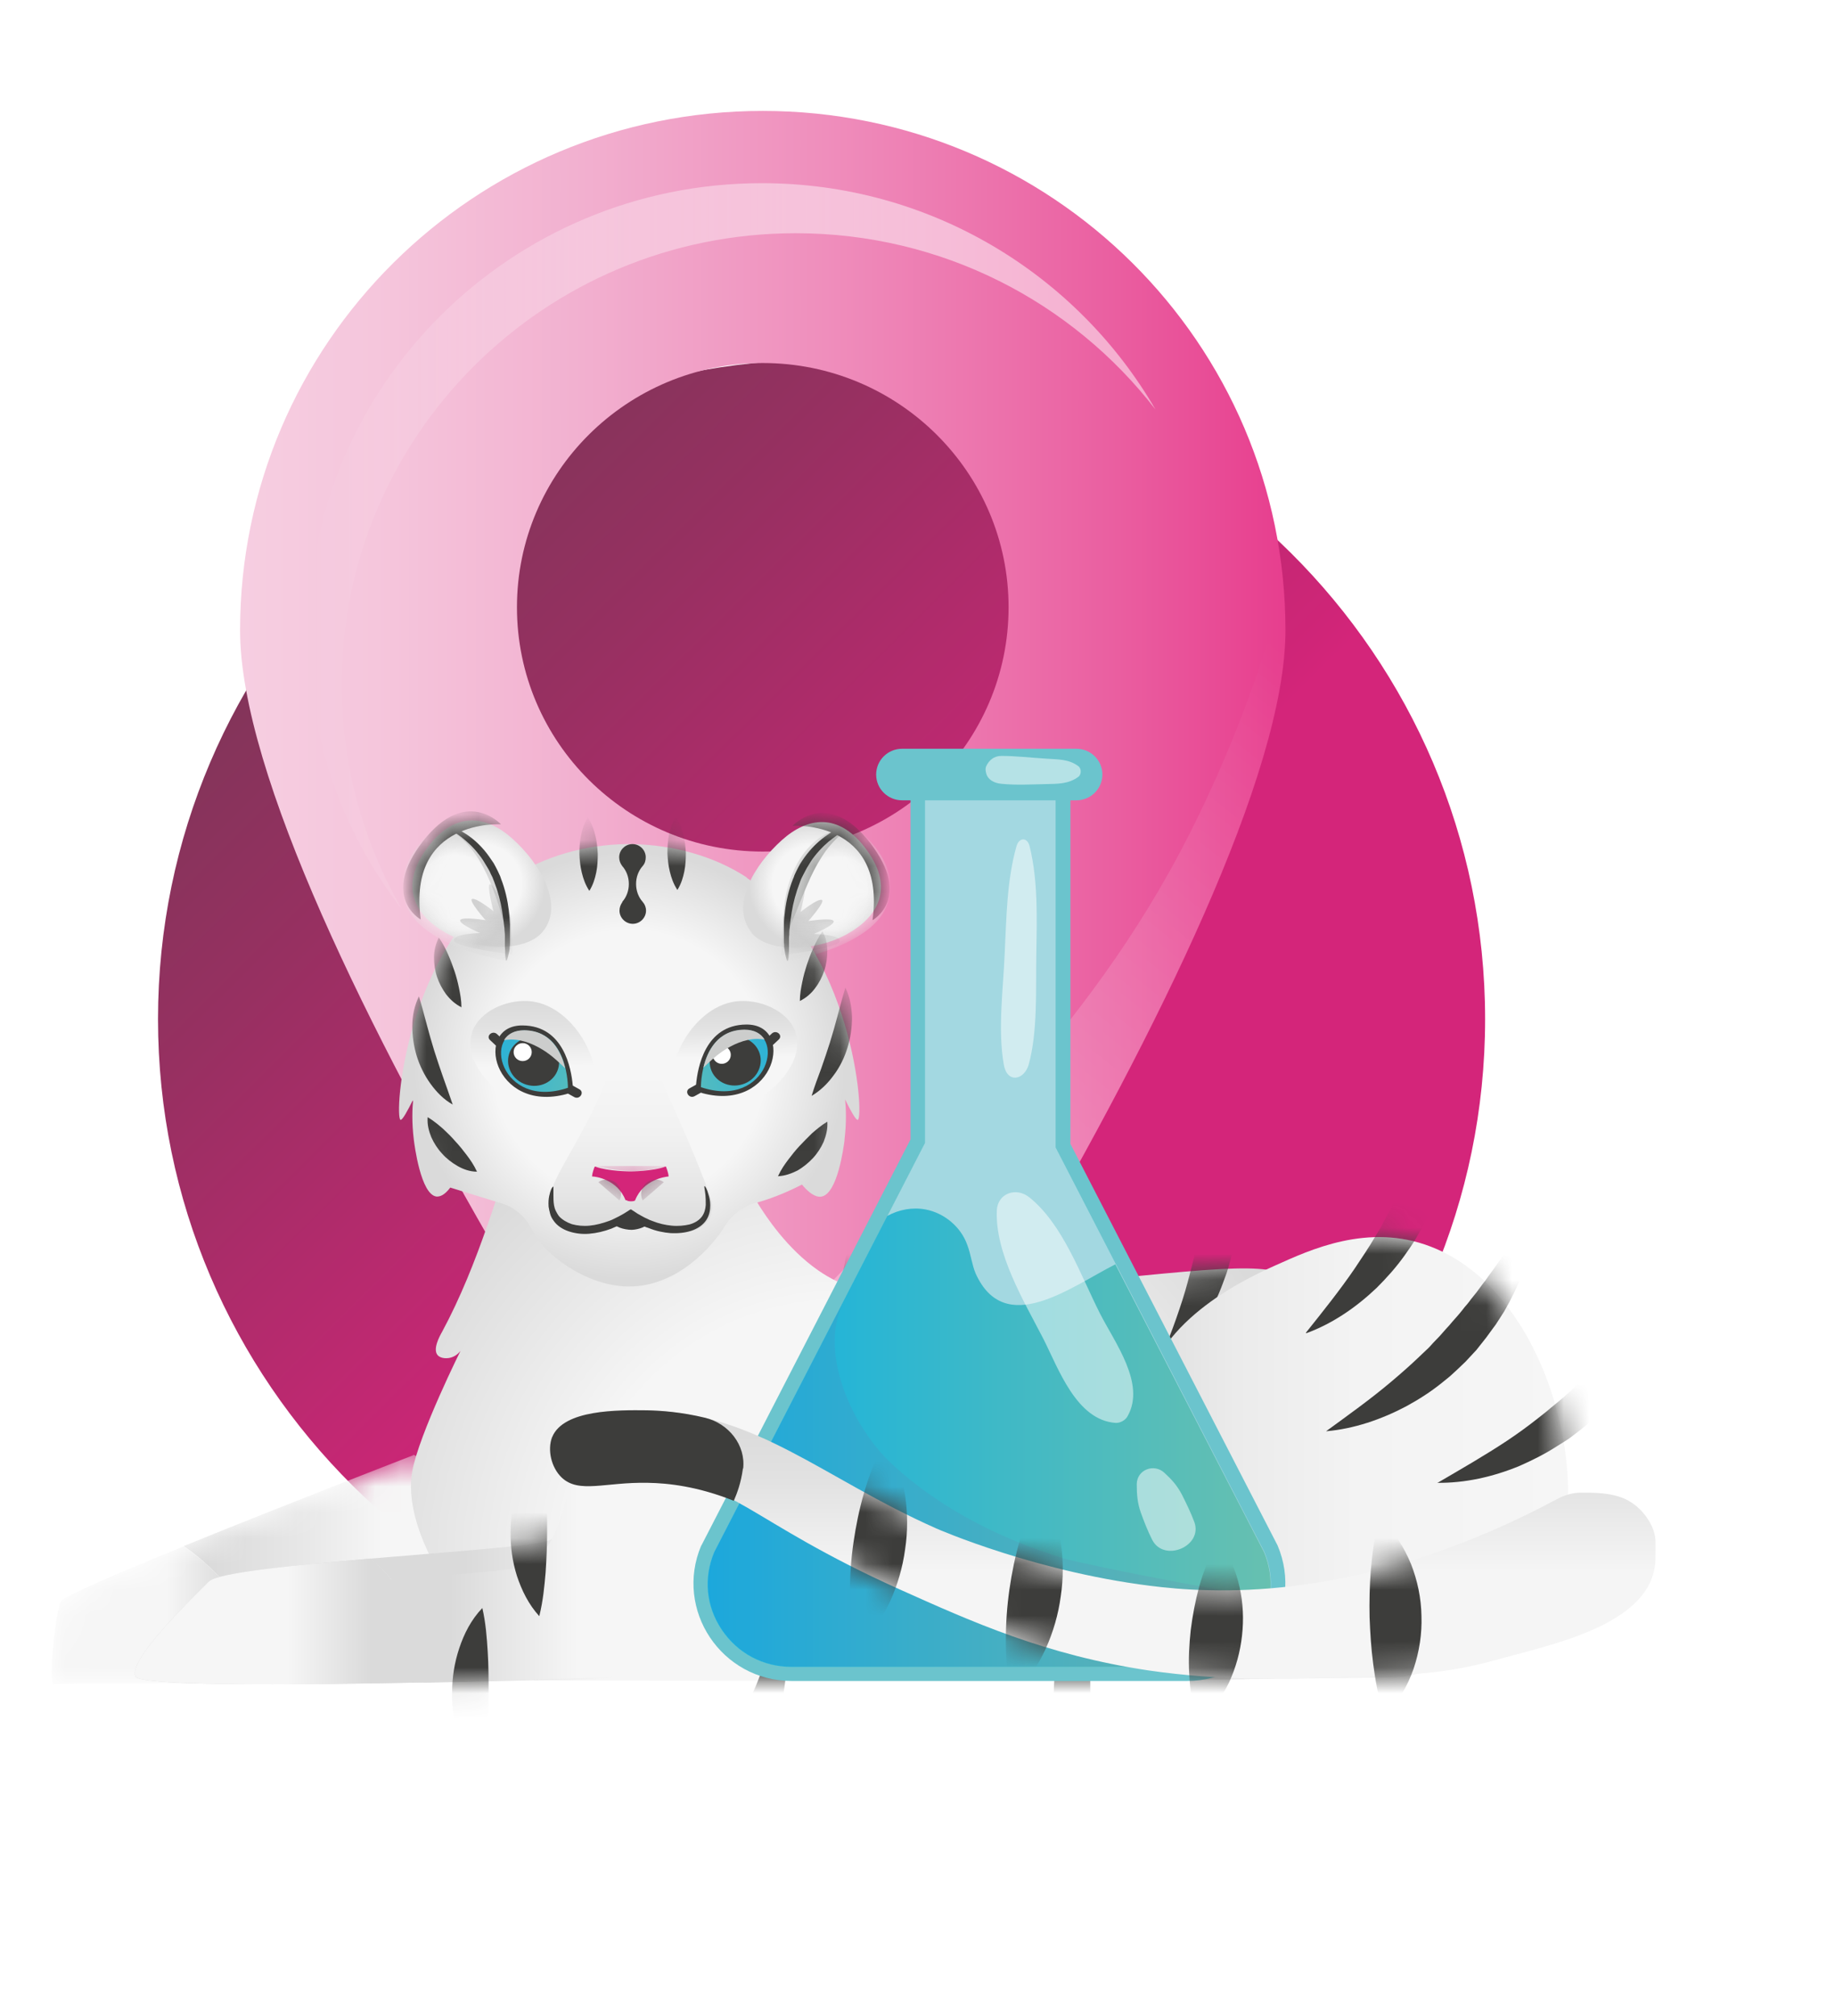 <svg width="71" height="78" viewBox="0 0 71 78" fill="none" xmlns="http://www.w3.org/2000/svg"><path d="M31.788 64.932C45.968 64.932 57.462 53.511 57.462 39.423C57.462 25.335 45.968 13.914 31.788 13.914C17.609 13.914 6.114 25.335 6.114 39.423C6.114 53.511 17.609 64.932 31.788 64.932Z" fill="url(#paint0_linear_3931_46828)"/><g filter="url(#filter0_d_3931_46828)"><path d="M29.513 4.291C18.345 4.291 9.289 13.289 9.289 24.385C9.289 35.482 29.513 64.771 29.513 64.771C29.513 64.771 49.737 35.493 49.737 24.385C49.737 13.277 40.681 4.291 29.513 4.291ZM29.513 32.942C24.261 32.942 20.002 28.71 20.002 23.492C20.002 18.275 24.261 14.043 29.513 14.043C34.764 14.043 39.024 18.275 39.024 23.492C39.024 28.71 34.764 32.942 29.513 32.942Z" fill="url(#paint1_linear_3931_46828)"/><path opacity="0.5" d="M13.222 26.473C13.222 16.837 21.087 9.022 30.785 9.022C36.456 9.022 41.498 11.689 44.707 15.84C41.673 10.611 35.99 7.086 29.478 7.086C19.78 7.086 11.915 14.901 11.915 24.537C11.915 28.537 13.268 32.236 15.556 35.181C14.073 32.618 13.222 29.65 13.222 26.485V26.473Z" fill="url(#paint2_linear_3931_46828)"/><path opacity="0.5" d="M24.541 57.2C27.423 61.768 29.512 64.771 29.512 64.771C29.512 64.771 49.748 35.471 49.748 24.374C49.748 23.794 49.713 23.215 49.666 22.646C48.873 25.731 47.741 28.734 46.352 31.598C42.524 39.517 36.864 44.584 30.831 51.008C28.882 53.084 26.653 55.252 24.529 57.2H24.541Z" fill="url(#paint3_linear_3931_46828)"/></g><g filter="url(#filter1_d_3931_46828)"><mask id="mask0_3931_46828" style="mask-type:luminance" maskUnits="userSpaceOnUse" x="2" y="56" width="23" height="10"><path d="M15.987 56.295C15.987 56.295 11.039 58.208 7.106 59.808C4.562 60.84 2.438 61.756 2.356 61.93C2.135 62.382 1.855 65.223 2.088 65.142C2.24 65.096 7.118 65.107 10.432 65.13C12.136 65.13 13.419 65.142 13.419 65.142L17.434 64.643L22.044 64.075L24.168 59.855L15.999 56.283L15.987 56.295Z" fill="white"/></mask><g mask="url(#mask0_3931_46828)"><path d="M7.106 59.82C4.562 60.852 2.438 61.768 2.356 61.942C2.135 62.394 1.855 65.235 2.088 65.154C2.24 65.108 7.118 65.119 10.432 65.142C10.292 64.145 9.965 63.171 9.452 62.302C8.868 61.316 8.063 60.47 7.118 59.832L7.106 59.82Z" fill="url(#paint4_linear_3931_46828)"/><path d="M15.987 56.295C15.987 56.295 11.039 58.208 7.106 59.808C8.051 60.457 8.856 61.304 9.44 62.278C9.953 63.147 10.28 64.121 10.42 65.118C12.124 65.118 13.408 65.13 13.408 65.13L17.422 64.632L22.032 64.063L24.156 59.843L15.987 56.272V56.295Z" fill="url(#paint5_linear_3931_46828)"/></g><path d="M53.296 54.903C53.062 53.697 52.526 50.972 50.378 49.615C49.071 48.792 48.126 48.943 40.155 49.755C35.336 50.242 33.433 50.369 31.671 49.152C30.446 48.305 29.617 47.03 29.302 46.52C27.633 43.945 28.217 42.496 26.863 41.487C25.544 40.49 23.28 40.594 21.845 41.534C20.176 42.624 19.966 44.247 18.858 47.401C18.367 48.804 17.819 50.195 17.107 51.517C17.014 51.679 16.734 52.19 16.932 52.421C17.049 52.56 17.329 52.572 17.516 52.491C17.866 52.352 17.994 51.934 17.994 51.934C17.994 51.934 17.971 51.981 17.912 52.074C17.831 52.213 16.209 55.494 15.952 56.909C15.567 59.077 17.434 62.347 20.655 65.002C36.222 65.048 47.566 65.002 49.211 64.933C49.643 64.909 50.53 64.863 51.16 64.225C51.615 63.773 51.709 63.193 51.895 62.834C53.996 58.671 53.494 56.039 53.272 54.914L53.296 54.903Z" fill="url(#paint6_radial_3931_46828)"/><path d="M14.318 60.295C11.319 60.55 8.425 60.84 8.086 61.176C7.409 61.849 4.97 64.179 5.239 64.852C5.379 65.211 11.062 65.188 16.372 65.084C16.372 64.168 16.255 63.24 15.905 62.394C15.567 61.57 15.007 60.84 14.318 60.283V60.295Z" fill="#D8D8D8"/><path d="M34.484 56.908C34.227 55.227 32.616 53.755 31.029 53.105C28.894 52.236 26.525 52.746 24.973 53.859C22.569 55.598 23.677 58.671 21.18 59.61C20.69 59.796 17.457 60.028 14.318 60.294C15.018 60.851 15.578 61.581 15.905 62.405C16.255 63.251 16.36 64.179 16.372 65.095C21.051 65.002 25.428 64.863 25.428 64.863C31.473 63.634 34.915 59.784 34.484 56.92V56.908Z" fill="url(#paint7_linear_3931_46828)"/><mask id="mask1_3931_46828" style="mask-type:luminance" maskUnits="userSpaceOnUse" x="15" y="40" width="39" height="26"><path d="M53.296 54.903C53.062 53.697 52.525 50.972 50.378 49.615C49.071 48.792 48.126 48.943 40.155 49.755C35.336 50.242 33.433 50.369 31.671 49.152C30.446 48.305 29.617 47.03 29.302 46.52C27.633 43.945 28.217 42.496 26.863 41.487C25.544 40.49 23.28 40.594 21.845 41.534C20.176 42.624 19.966 44.247 18.858 47.401C18.367 48.804 17.819 50.195 17.107 51.517C17.014 51.679 16.734 52.19 16.932 52.421C17.049 52.56 17.329 52.572 17.516 52.491C17.866 52.352 17.994 51.934 17.994 51.934C17.994 51.934 17.971 51.981 17.912 52.074C17.831 52.213 16.209 55.506 15.952 56.909C15.567 59.077 17.48 62.347 20.76 65.002C36.269 65.06 47.566 65.002 49.223 64.933C49.655 64.909 50.541 64.863 51.172 64.225C51.627 63.773 51.72 63.193 51.907 62.834C54.008 58.671 53.506 56.039 53.284 54.914L53.296 54.903Z" fill="white"/></mask><g mask="url(#mask1_3931_46828)"><path d="M30.061 55.794C30.551 54.832 31.018 53.928 31.403 53C31.601 52.536 31.776 52.072 31.94 51.609L32.056 51.261C32.103 51.145 32.127 51.029 32.161 50.913C32.197 50.797 32.231 50.681 32.267 50.565L32.36 50.206L32.407 50.032L32.453 49.858L32.547 49.498C32.57 49.383 32.593 49.255 32.628 49.139C32.652 49.023 32.687 48.895 32.698 48.779L32.768 48.42L32.827 48.049L32.862 47.864L32.885 47.678C32.897 47.55 32.92 47.434 32.943 47.307C33.084 46.31 33.154 45.301 33.247 44.223C33.737 45.185 33.982 46.263 34.064 47.342C34.064 47.481 34.075 47.608 34.075 47.748V47.956V48.165C34.075 48.304 34.075 48.443 34.064 48.571L34.029 48.977C34.029 49.116 33.994 49.243 33.982 49.383C33.959 49.522 33.947 49.649 33.924 49.788L33.842 50.194L33.795 50.391L33.737 50.588L33.62 50.983C33.574 51.11 33.527 51.238 33.48 51.365C33.434 51.493 33.387 51.62 33.328 51.748L33.165 52.119C32.943 52.617 32.663 53.093 32.36 53.545C31.741 54.438 30.971 55.226 30.038 55.806L30.061 55.794Z" fill="#3D3D3B"/><path d="M33.994 57.361C34.484 56.398 34.95 55.494 35.336 54.566C35.534 54.103 35.709 53.639 35.872 53.175L35.989 52.827C36.036 52.711 36.059 52.595 36.094 52.479C36.129 52.364 36.164 52.248 36.199 52.132L36.292 51.772L36.339 51.598L36.386 51.424L36.479 51.065C36.503 50.949 36.526 50.821 36.561 50.705C36.584 50.589 36.619 50.462 36.631 50.346L36.701 49.986L36.759 49.615L36.794 49.43L36.818 49.244C36.829 49.117 36.853 49.001 36.876 48.873C37.016 47.876 37.086 46.867 37.179 45.789C37.67 46.752 37.915 47.83 37.996 48.908C37.996 49.047 38.008 49.175 38.008 49.314V49.523V49.731C38.008 49.87 38.008 50.01 37.996 50.137L37.961 50.543C37.961 50.682 37.926 50.81 37.915 50.949C37.891 51.088 37.88 51.216 37.856 51.355L37.775 51.761L37.728 51.958L37.67 52.155L37.553 52.549C37.506 52.676 37.459 52.804 37.413 52.932C37.366 53.059 37.319 53.187 37.261 53.314L37.098 53.685C36.876 54.184 36.596 54.659 36.292 55.111C35.674 56.004 34.904 56.793 33.97 57.373L33.994 57.361Z" fill="#3D3D3B"/><path d="M24.051 71.947C24.809 71.24 25.544 70.591 26.198 69.883C26.525 69.535 26.84 69.188 27.132 68.817L27.342 68.538L27.447 68.399L27.505 68.329L27.552 68.26L27.75 67.982C27.75 67.982 27.82 67.889 27.855 67.843L27.948 67.692L28.135 67.402L28.31 67.1L28.404 66.95C28.404 66.95 28.462 66.845 28.485 66.799L28.649 66.498C28.859 66.08 29.057 65.663 29.244 65.222C29.606 64.341 29.886 63.413 30.166 62.416C30.317 62.915 30.399 63.425 30.422 63.947C30.446 64.468 30.399 64.99 30.317 65.512C30.224 66.034 30.072 66.544 29.874 67.042L29.711 67.413C29.687 67.472 29.652 67.541 29.629 67.599L29.536 67.773L29.337 68.121L29.116 68.457L29.011 68.619C29.011 68.619 28.929 68.724 28.894 68.782L28.649 69.095L28.59 69.176L28.52 69.246L28.392 69.396L28.123 69.686C27.75 70.069 27.342 70.405 26.91 70.707C26.035 71.298 25.078 71.738 24.039 71.924L24.051 71.947Z" fill="#3D3D3B"/><path d="M39.595 55.587C40.062 54.612 40.505 53.697 40.867 52.769C41.054 52.305 41.217 51.841 41.369 51.366L41.486 51.018C41.521 50.902 41.556 50.786 41.591 50.659C41.626 50.543 41.661 50.427 41.696 50.299L41.789 49.94L41.836 49.766L41.871 49.58L41.953 49.221C41.976 49.105 41.999 48.977 42.023 48.861C42.046 48.745 42.069 48.618 42.093 48.502L42.151 48.131L42.198 47.76L42.221 47.574L42.244 47.389C42.256 47.261 42.279 47.145 42.291 47.018C42.408 46.021 42.454 45 42.513 43.922C43.026 44.873 43.295 45.939 43.4 47.018C43.411 47.157 43.423 47.284 43.423 47.424V47.632L43.435 47.841C43.435 47.98 43.435 48.119 43.435 48.247L43.411 48.653C43.411 48.792 43.388 48.919 43.376 49.059C43.365 49.198 43.341 49.325 43.318 49.464L43.248 49.87L43.213 50.067L43.166 50.264L43.061 50.659C43.026 50.786 42.98 50.925 42.933 51.053C42.886 51.18 42.851 51.319 42.793 51.435L42.641 51.818C42.431 52.328 42.163 52.804 41.871 53.267C41.276 54.172 40.517 54.984 39.607 55.575L39.595 55.587Z" fill="#3D3D3B"/><path d="M44.508 53.546C44.917 52.549 45.313 51.61 45.629 50.659C45.792 50.183 45.932 49.708 46.049 49.233L46.142 48.873C46.177 48.757 46.2 48.63 46.224 48.514C46.247 48.398 46.282 48.27 46.305 48.154L46.375 47.795L46.41 47.609L46.434 47.424L46.492 47.064C46.516 46.948 46.527 46.821 46.539 46.693C46.55 46.566 46.574 46.45 46.586 46.322L46.632 45.951L46.667 45.58L46.691 45.395V45.209C46.714 45.082 46.725 44.954 46.725 44.838C46.784 43.829 46.772 42.821 46.784 41.742C47.344 42.67 47.671 43.713 47.834 44.792C47.858 44.931 47.869 45.058 47.881 45.197L47.904 45.406V45.615C47.928 45.754 47.928 45.882 47.939 46.021V46.427C47.939 46.566 47.939 46.705 47.916 46.832C47.916 46.972 47.904 47.111 47.881 47.238L47.822 47.644L47.799 47.853L47.764 48.05L47.682 48.456C47.648 48.595 47.612 48.722 47.577 48.85C47.542 48.977 47.507 49.117 47.461 49.244L47.321 49.627C47.134 50.137 46.901 50.636 46.632 51.111C46.084 52.05 45.372 52.897 44.497 53.546H44.508Z" fill="#3D3D3B"/></g><path d="M59.574 61.757C61.337 59.206 60.706 55.205 59.574 52.678C59.294 52.051 58.045 49.257 55.361 48.225C52.934 47.286 50.658 48.364 49.363 48.944C48.406 49.373 44.753 51.008 44.31 53.93C43.867 56.794 46.877 58.475 46.142 59.751C45.115 61.525 38.382 60.006 33.924 61.235C33.247 61.42 32.278 61.791 31.776 62.684C31.286 63.542 31.438 64.505 31.566 65.003C34.519 65.003 37.471 65.003 40.412 65.003C44.964 64.992 49.515 64.945 54.078 64.887C54.883 64.771 57.847 64.273 59.598 61.745L59.574 61.757Z" fill="url(#paint8_linear_3931_46828)"/><path d="M28.906 33.951C27.634 33.116 26.058 32.687 24.459 32.652C24.459 32.652 24.39 32.652 24.355 32.652C24.32 32.652 24.284 32.652 24.249 32.652C22.651 32.675 21.075 33.116 19.803 33.951C15.684 36.653 15.24 43.215 15.497 43.32C15.567 43.343 15.777 42.96 15.987 42.531C15.952 42.868 15.929 43.413 16.011 44.085C16.034 44.271 16.279 46.23 16.897 46.288C17.002 46.288 17.177 46.265 17.422 45.94C18.204 46.184 18.788 46.358 19.185 46.485C19.476 46.566 19.756 46.648 20.048 46.891C20.422 47.193 20.573 47.552 20.632 47.656C21.017 48.445 22.592 49.732 24.284 49.767C26.502 49.801 27.902 47.668 27.984 47.529C28.089 47.343 28.276 47.077 28.567 46.856C28.871 46.636 29.151 46.555 29.337 46.508C29.734 46.392 30.306 46.195 31.03 45.824C31.427 46.3 31.672 46.311 31.788 46.288C32.407 46.172 32.64 44.386 32.675 44.12C32.675 44.108 32.675 44.097 32.675 44.085C32.757 43.424 32.733 42.868 32.699 42.531C32.908 42.96 33.119 43.343 33.189 43.32C33.457 43.227 33.002 36.653 28.882 33.951H28.906Z" fill="url(#paint9_radial_3931_46828)"/><path d="M29.081 36.085C29.723 36.861 31.555 36.827 32.803 36.119C33.947 35.47 34.624 34.38 33.539 32.884C32.453 31.389 31.228 31.62 30.248 32.502C29.174 33.464 28.229 35.053 29.092 36.085H29.081Z" fill="url(#paint10_radial_3931_46828)"/><mask id="mask2_3931_46828" style="mask-type:luminance" maskUnits="userSpaceOnUse" x="28" y="31" width="7" height="6"><path d="M29.081 36.085C29.723 36.861 31.555 36.827 32.803 36.119C33.947 35.47 34.624 34.38 33.539 32.884C32.453 31.389 31.228 31.62 30.248 32.502C29.174 33.464 28.229 35.053 29.092 36.085H29.081Z" fill="white"/></mask><g mask="url(#mask2_3931_46828)"><path d="M30.47 37.175C30.073 32.583 32.99 31.945 32.99 31.945C32.99 31.945 34.893 33.186 34.356 34.914C33.831 36.653 30.458 37.175 30.458 37.175H30.47Z" fill="url(#paint11_radial_3931_46828)"/><mask id="mask3_3931_46828" style="mask-type:luminance" maskUnits="userSpaceOnUse" x="30" y="31" width="5" height="7"><path d="M30.47 37.175C30.073 32.583 32.99 31.945 32.99 31.945C32.99 31.945 34.893 33.186 34.356 34.914C33.831 36.653 30.458 37.175 30.458 37.175H30.47Z" fill="white"/></mask><g mask="url(#mask3_3931_46828)"><path opacity="0.15" d="M30.306 35.446C30.306 35.446 30.96 34.24 31.1 34.252C31.24 34.264 30.971 35.284 30.971 35.284C30.971 35.284 31.602 34.774 31.788 34.809C31.975 34.843 31.275 35.632 31.275 35.632C31.275 35.632 32.197 35.481 32.255 35.632C32.314 35.783 31.485 36.13 31.485 36.13C31.485 36.13 32.559 36.154 32.489 36.42C32.419 36.687 30.236 36.954 30.236 36.954L30.295 35.446H30.306Z" fill="black"/><g style="mix-blend-mode:color-burn"><path d="M32.792 32.072C32.442 32.339 32.174 32.617 31.94 32.93C31.719 33.243 31.532 33.58 31.369 33.927C31.205 34.287 31.053 34.658 30.902 35.029C30.75 35.411 30.598 35.794 30.4 36.188C30.295 35.759 30.306 35.319 30.365 34.89C30.423 34.461 30.54 34.043 30.727 33.638C30.913 33.232 31.182 32.849 31.532 32.547C31.707 32.397 31.905 32.281 32.115 32.188C32.325 32.107 32.559 32.06 32.781 32.06L32.792 32.072Z" fill="#9D9F9D"/></g></g><path d="M32.99 31.945C32.99 31.945 32.664 32.096 32.22 32.432C31.998 32.594 31.753 32.826 31.532 33.104C31.415 33.243 31.322 33.406 31.216 33.58C31.17 33.672 31.123 33.754 31.076 33.846C31.053 33.893 31.03 33.939 31.006 33.986C30.983 34.032 30.971 34.078 30.948 34.136C30.796 34.531 30.691 34.925 30.633 35.284C30.61 35.47 30.575 35.644 30.563 35.806C30.563 35.887 30.54 35.968 30.54 36.038C30.54 36.119 30.54 36.189 30.528 36.258C30.528 36.293 30.528 36.328 30.528 36.362C30.528 36.397 30.528 36.432 30.528 36.455C30.528 36.513 30.528 36.583 30.528 36.629C30.528 36.745 30.528 36.838 30.516 36.919C30.516 37.081 30.493 37.163 30.47 37.174C30.446 37.174 30.423 37.093 30.388 36.931C30.376 36.849 30.353 36.757 30.341 36.641C30.341 36.583 30.341 36.525 30.33 36.455C30.33 36.42 30.33 36.386 30.33 36.351C30.33 36.316 30.33 36.281 30.33 36.247C30.33 36.177 30.33 36.096 30.33 36.015C30.33 35.934 30.33 35.852 30.33 35.771C30.33 35.597 30.353 35.423 30.376 35.226C30.423 34.844 30.516 34.426 30.68 34.009C30.703 33.962 30.726 33.904 30.738 33.858C30.761 33.812 30.785 33.754 30.808 33.707C30.855 33.603 30.913 33.51 30.96 33.417C31.076 33.232 31.193 33.069 31.322 32.919C31.578 32.617 31.858 32.397 32.103 32.235C32.36 32.084 32.582 31.991 32.745 31.956C32.909 31.91 33.002 31.91 33.002 31.933L32.99 31.945Z" fill="#3D3D3B"/><path d="M33.761 35.597C34.286 31.712 30.668 31.944 30.668 31.944C30.668 31.944 32.022 30.472 33.667 32.605C35.313 34.739 33.761 35.597 33.761 35.597Z" fill="#3D3D3B"/></g><path d="M20.993 36.05C20.34 36.826 18.508 36.803 17.247 36.084C16.092 35.435 15.415 34.333 16.512 32.826C17.609 31.319 18.846 31.562 19.826 32.443C20.9 33.406 21.857 35.006 20.993 36.05Z" fill="url(#paint12_radial_3931_46828)"/><mask id="mask4_3931_46828" style="mask-type:luminance" maskUnits="userSpaceOnUse" x="15" y="31" width="7" height="6"><path d="M20.993 36.05C20.34 36.826 18.508 36.803 17.247 36.084C16.092 35.435 15.415 34.333 16.512 32.826C17.609 31.319 18.846 31.562 19.826 32.443C20.9 33.406 21.857 35.006 20.993 36.05Z" fill="white"/></mask><g mask="url(#mask4_3931_46828)"><path d="M19.593 37.163C20.002 32.536 17.049 31.898 17.049 31.898C17.049 31.898 15.135 33.139 15.672 34.89C16.197 36.641 19.593 37.163 19.593 37.163Z" fill="url(#paint13_radial_3931_46828)"/><mask id="mask5_3931_46828" style="mask-type:luminance" maskUnits="userSpaceOnUse" x="15" y="31" width="5" height="7"><path d="M19.593 37.163C20.002 32.536 17.049 31.898 17.049 31.898C17.049 31.898 15.135 33.139 15.672 34.89C16.197 36.641 19.593 37.163 19.593 37.163Z" fill="white"/></mask><g mask="url(#mask5_3931_46828)"><path opacity="0.15" d="M19.757 35.411C19.757 35.411 19.103 34.194 18.963 34.205C18.823 34.217 19.092 35.249 19.092 35.249C19.092 35.249 18.461 34.739 18.275 34.773C18.088 34.808 18.788 35.597 18.788 35.597C18.788 35.597 17.866 35.446 17.808 35.597C17.75 35.747 18.578 36.095 18.578 36.095C18.578 36.095 17.505 36.118 17.563 36.385C17.621 36.652 19.827 36.93 19.827 36.93L19.768 35.411H19.757Z" fill="black"/><g opacity="0.2"><path d="M17.259 32.025C17.691 32.083 18.088 32.304 18.415 32.605C18.741 32.907 18.986 33.278 19.161 33.672C19.348 34.066 19.465 34.483 19.547 34.901C19.628 35.318 19.675 35.747 19.64 36.176C19.523 35.771 19.407 35.365 19.278 34.971C19.15 34.576 19.01 34.194 18.835 33.823C18.66 33.452 18.461 33.104 18.204 32.791C17.948 32.478 17.633 32.211 17.248 32.025H17.259Z" fill="black"/></g></g><path d="M17.049 31.898C17.049 31.898 17.154 31.875 17.306 31.922C17.469 31.968 17.691 32.049 17.948 32.211C18.205 32.362 18.485 32.594 18.741 32.895C18.87 33.046 18.986 33.22 19.103 33.394C19.15 33.487 19.208 33.58 19.255 33.684C19.278 33.73 19.302 33.788 19.325 33.835C19.348 33.881 19.372 33.939 19.383 33.985C19.547 34.403 19.64 34.832 19.687 35.215C19.71 35.412 19.722 35.586 19.733 35.76C19.733 35.841 19.733 35.933 19.733 36.003C19.733 36.084 19.733 36.154 19.733 36.235C19.733 36.27 19.733 36.304 19.733 36.339C19.733 36.374 19.733 36.409 19.733 36.444C19.733 36.513 19.733 36.571 19.722 36.629C19.722 36.745 19.698 36.838 19.675 36.919C19.64 37.081 19.617 37.163 19.593 37.163C19.57 37.163 19.558 37.07 19.547 36.907C19.547 36.826 19.547 36.733 19.535 36.617C19.535 36.559 19.535 36.502 19.535 36.432C19.535 36.397 19.535 36.362 19.535 36.339C19.535 36.304 19.535 36.27 19.535 36.235C19.535 36.165 19.535 36.096 19.523 36.015C19.523 35.933 19.512 35.864 19.5 35.771C19.488 35.609 19.453 35.435 19.43 35.249C19.372 34.878 19.267 34.484 19.115 34.09C19.092 34.043 19.08 33.997 19.056 33.939C19.033 33.893 19.01 33.846 18.986 33.8C18.951 33.707 18.893 33.614 18.846 33.533C18.741 33.359 18.648 33.197 18.531 33.058C18.31 32.768 18.065 32.548 17.843 32.374C17.399 32.038 17.049 31.933 17.073 31.887L17.049 31.898Z" fill="#3D3D3B"/><path d="M16.279 35.562C15.754 31.655 19.383 31.887 19.383 31.887C19.383 31.887 18.018 30.403 16.361 32.548C14.704 34.693 16.267 35.562 16.267 35.562H16.279Z" fill="#3D3D3B"/></g><path d="M30.773 39.933C31.135 40.988 30.073 42.136 29.163 42.6C28.159 43.11 26.653 43.122 26.187 42.415C25.545 41.441 26.723 38.971 28.462 38.739C29.337 38.623 30.481 39.064 30.785 39.933H30.773Z" fill="url(#paint14_linear_3931_46828)"/><path d="M18.274 39.933C17.913 40.988 18.974 42.136 19.885 42.6C20.888 43.11 22.394 43.122 22.86 42.415C23.502 41.441 22.324 38.971 20.585 38.739C19.71 38.623 18.566 39.064 18.263 39.933H18.274Z" fill="url(#paint15_linear_3931_46828)"/><path d="M21.927 42.277L22.219 42.439C22.429 42.555 22.628 42.254 22.418 42.138L22.126 41.975C21.916 41.859 21.717 42.161 21.927 42.277Z" fill="#3D3D3B"/><path d="M21.916 42.323C22.067 42.277 22.172 42.138 22.161 41.987C22.102 41.338 21.811 39.68 20.224 39.668C18.298 39.645 19.091 43.077 21.916 42.323Z" fill="#3D3D3B"/><path d="M18.963 40.236L19.173 40.433C19.348 40.596 19.617 40.364 19.442 40.202L19.232 40.004C19.056 39.842 18.788 40.074 18.963 40.236Z" fill="#3D3D3B"/><path d="M21.974 42.08C21.974 42.08 21.997 39.877 20.293 39.865C18.59 39.854 19.36 42.961 21.974 42.08Z" fill="url(#paint16_linear_3931_46828)"/><path d="M21.592 41.356C21.748 40.861 21.451 40.328 20.928 40.166C20.405 40.003 19.855 40.273 19.699 40.768C19.543 41.263 19.84 41.796 20.363 41.958C20.886 42.121 21.436 41.851 21.592 41.356Z" fill="#3D3D3B"/><path d="M20.224 41.047C20.417 41.047 20.574 40.892 20.574 40.699C20.574 40.507 20.417 40.352 20.224 40.352C20.03 40.352 19.873 40.507 19.873 40.699C19.873 40.892 20.03 41.047 20.224 41.047Z" fill="white"/><g style="mix-blend-mode:multiply"><path d="M21.169 40.723C21.425 40.897 21.647 41.117 21.869 41.326C21.717 40.688 21.32 39.865 20.282 39.853C19.897 39.853 19.64 40.004 19.5 40.236C19.593 40.225 19.687 40.213 19.78 40.213C20.27 40.213 20.749 40.433 21.157 40.712L21.169 40.723Z" fill="#CCCDCC"/></g><path d="M27.167 42.242L26.875 42.404C26.665 42.52 26.467 42.218 26.677 42.102L26.969 41.94C27.179 41.824 27.377 42.126 27.167 42.242Z" fill="#3D3D3B"/><path d="M27.179 42.288C27.027 42.242 26.922 42.103 26.933 41.952C26.992 41.303 27.284 39.645 28.871 39.633C30.796 39.61 30.003 43.042 27.179 42.288Z" fill="#3D3D3B"/><path d="M30.131 40.213L29.921 40.41C29.746 40.572 29.478 40.34 29.653 40.178L29.863 39.981C30.038 39.819 30.306 40.05 30.131 40.213Z" fill="#3D3D3B"/><path d="M27.12 42.056C27.12 42.056 27.097 39.853 28.801 39.842C30.504 39.83 29.734 42.938 27.12 42.056Z" fill="url(#paint17_linear_3931_46828)"/><path d="M28.728 41.946C29.251 41.783 29.549 41.25 29.393 40.755C29.237 40.26 28.687 39.99 28.164 40.153C27.641 40.316 27.344 40.849 27.5 41.344C27.655 41.839 28.206 42.108 28.728 41.946Z" fill="#3D3D3B"/><path d="M27.926 41.153C28.119 41.153 28.276 40.997 28.276 40.805C28.276 40.613 28.119 40.457 27.926 40.457C27.732 40.457 27.576 40.613 27.576 40.805C27.576 40.997 27.732 41.153 27.926 41.153Z" fill="white"/><g style="mix-blend-mode:multiply"><path d="M27.914 40.7C27.657 40.874 27.436 41.094 27.214 41.303C27.366 40.665 27.762 39.842 28.801 39.83C29.186 39.83 29.443 39.981 29.583 40.213C29.489 40.201 29.396 40.19 29.303 40.19C28.813 40.19 28.334 40.41 27.926 40.688L27.914 40.7Z" fill="#CCCDCC"/></g><path d="M27.529 46.938C27.424 47.285 27.12 47.471 27.062 47.506C26.443 47.888 25.755 47.251 24.494 47.297C23.619 47.32 23.293 47.657 22.802 47.645C22.639 47.645 22.522 47.61 22.429 47.575C21.81 47.401 21.449 46.949 21.379 46.833C20.865 46.091 22.196 44.746 23.328 42.102C24.098 40.294 24.191 39.239 24.588 39.25C24.973 39.25 24.891 40.294 25.743 42.137C25.907 42.485 26.922 44.711 27.47 46.254C27.517 46.381 27.61 46.648 27.517 46.938H27.529Z" fill="url(#paint18_linear_3931_46828)"/><path d="M25.055 47.308C25.055 47.436 24.728 47.563 24.448 47.575C24.121 47.575 23.748 47.436 23.759 47.308C23.759 47.181 24.121 47.076 24.413 47.076C24.705 47.076 25.055 47.192 25.055 47.32V47.308Z" fill="#3D3D3B"/><path d="M21.413 45.894C21.413 45.894 21.413 46.022 21.413 46.242C21.413 46.347 21.413 46.486 21.437 46.625C21.448 46.694 21.472 46.776 21.507 46.845C21.542 46.915 21.588 46.996 21.635 47.054C21.752 47.181 21.927 47.286 22.125 47.355C22.335 47.413 22.569 47.437 22.814 47.413C23.059 47.39 23.316 47.321 23.572 47.228C23.631 47.205 23.701 47.181 23.759 47.147C23.817 47.112 23.887 47.089 23.946 47.054C24.004 47.019 24.074 46.984 24.133 46.95L24.226 46.892L24.319 46.834L24.366 46.799H24.389L24.401 46.776C24.494 46.834 24.588 46.892 24.669 46.95C24.728 46.984 24.798 47.019 24.856 47.054C24.915 47.089 24.985 47.123 25.043 47.147C25.078 47.158 25.101 47.181 25.136 47.193C25.171 47.205 25.206 47.216 25.23 47.228C25.486 47.332 25.743 47.39 25.988 47.413C26.233 47.437 26.478 47.413 26.677 47.367C26.887 47.309 27.05 47.205 27.155 47.066C27.26 46.926 27.295 46.764 27.307 46.613C27.307 46.463 27.307 46.335 27.295 46.231C27.272 46.01 27.237 45.894 27.26 45.883C27.284 45.883 27.354 45.987 27.412 46.208C27.447 46.312 27.482 46.451 27.482 46.625C27.482 46.787 27.459 46.996 27.33 47.193C27.202 47.39 26.992 47.529 26.747 47.611C26.502 47.692 26.233 47.715 25.953 47.703C25.673 47.68 25.381 47.622 25.101 47.506C25.066 47.495 25.031 47.483 24.996 47.471C24.961 47.46 24.926 47.437 24.891 47.425C24.821 47.39 24.751 47.367 24.681 47.321C24.611 47.286 24.541 47.251 24.483 47.205L24.378 47.147H24.366L24.273 47.216C24.203 47.263 24.133 47.297 24.074 47.332C24.004 47.367 23.934 47.402 23.864 47.437C23.794 47.471 23.724 47.495 23.654 47.529C23.374 47.634 23.082 47.703 22.802 47.726C22.522 47.75 22.254 47.715 22.009 47.634C21.764 47.553 21.553 47.413 21.425 47.228C21.355 47.135 21.308 47.042 21.285 46.95C21.262 46.857 21.238 46.764 21.227 46.683C21.215 46.509 21.227 46.37 21.25 46.266C21.297 46.045 21.355 45.929 21.378 45.929L21.413 45.894Z" fill="#3D3D3B"/><path d="M24.249 46.428C24.273 46.486 24.564 46.486 24.576 46.428C24.891 45.627 25.743 45.523 25.86 45.511C25.86 45.511 25.871 45.511 25.871 45.5C25.86 45.372 25.79 45.187 25.766 45.129C25.766 45.129 25.766 45.129 25.743 45.129C25.253 45.314 24.389 45.314 24.389 45.314C24.389 45.314 23.537 45.314 23.036 45.129C23.036 45.129 23.024 45.129 23.012 45.129C22.989 45.175 22.919 45.361 22.907 45.5C22.907 45.5 22.907 45.511 22.919 45.511C23.036 45.511 23.887 45.616 24.203 46.428H24.249Z" fill="#D42579"/><mask id="mask6_3931_46828" style="mask-type:luminance" maskUnits="userSpaceOnUse" x="22" y="45" width="4" height="2"><path d="M24.249 46.428C24.273 46.486 24.564 46.486 24.576 46.428C24.891 45.627 25.743 45.523 25.86 45.511C25.86 45.511 25.871 45.511 25.871 45.5C25.86 45.372 25.79 45.187 25.766 45.129C25.766 45.129 25.766 45.129 25.743 45.129C25.253 45.314 24.389 45.314 24.389 45.314C24.389 45.314 23.537 45.314 23.036 45.129C23.036 45.129 23.024 45.129 23.012 45.129C22.989 45.175 22.919 45.361 22.907 45.5C22.907 45.5 22.907 45.511 22.919 45.511C23.036 45.511 23.887 45.616 24.203 46.428H24.249Z" fill="white"/></mask><g mask="url(#mask6_3931_46828)"><path d="M23.152 45.732C23.351 45.581 23.654 45.604 23.841 45.767C24.028 45.929 24.086 46.219 23.969 46.439" fill="#774A5F"/><path d="M25.685 45.732C25.486 45.581 25.183 45.604 24.996 45.767C24.809 45.929 24.751 46.219 24.868 46.439L25.685 45.732Z" fill="#774A5F"/><g style="mix-blend-mode:soft-light" opacity="0.5"><path d="M23.024 45.105C23.782 45.291 24.809 45.419 25.825 45.105H23.024Z" fill="#D42579"/></g></g><mask id="mask7_3931_46828" style="mask-type:luminance" maskUnits="userSpaceOnUse" x="15" y="32" width="19" height="18"><path d="M28.906 33.951C27.634 33.116 26.058 32.687 24.459 32.652C24.459 32.652 24.39 32.652 24.355 32.652C24.32 32.652 24.284 32.652 24.249 32.652C22.651 32.675 21.075 33.116 19.803 33.951C15.684 36.653 15.24 43.215 15.497 43.32C15.567 43.343 15.777 42.96 15.987 42.531C15.952 42.868 15.929 43.413 16.011 44.085C16.034 44.271 16.279 46.23 16.897 46.288C17.002 46.288 17.177 46.265 17.422 45.94C17.621 46.3 18.158 47.077 19.138 47.448C19.745 47.679 20.293 47.679 20.643 47.645C21.332 49.141 22.872 50.068 24.494 49.987C26.035 49.906 27.4 48.943 27.995 47.517C28.334 47.598 28.917 47.668 29.571 47.448C29.571 47.448 30.633 47.077 31.286 45.94C31.532 46.253 31.706 46.288 31.812 46.288C32.43 46.23 32.675 44.271 32.699 44.085C32.78 43.424 32.757 42.868 32.722 42.531C32.932 42.96 33.142 43.343 33.212 43.32C33.48 43.227 33.025 36.653 28.906 33.951Z" fill="white"/></mask><g mask="url(#mask7_3931_46828)"><path d="M31.403 42.393C31.52 42.01 31.648 41.674 31.777 41.326C31.893 40.99 32.01 40.654 32.115 40.317C32.22 39.981 32.314 39.645 32.407 39.297C32.5 38.949 32.594 38.59 32.71 38.207C32.885 38.566 32.955 38.961 32.967 39.355C32.967 39.749 32.909 40.143 32.792 40.526C32.675 40.909 32.5 41.268 32.267 41.581C32.033 41.906 31.753 42.184 31.403 42.393Z" fill="#3D3D3B"/><path d="M26.21 34.427C26.058 34.195 25.976 33.963 25.918 33.719C25.86 33.487 25.836 33.244 25.825 33.012C25.825 32.78 25.836 32.537 25.883 32.305C25.93 32.073 26 31.829 26.151 31.586C26.303 31.818 26.385 32.05 26.443 32.293C26.502 32.525 26.525 32.769 26.537 33.001C26.537 33.232 26.525 33.476 26.478 33.708C26.431 33.94 26.361 34.183 26.21 34.427Z" fill="#3D3D3B"/><path d="M22.803 34.462C22.651 34.23 22.569 33.998 22.511 33.755C22.453 33.523 22.429 33.279 22.418 33.047C22.418 32.815 22.429 32.572 22.476 32.34C22.523 32.108 22.593 31.865 22.744 31.621C22.896 31.853 22.978 32.085 23.036 32.328C23.094 32.56 23.118 32.804 23.129 33.036C23.129 33.268 23.118 33.511 23.071 33.743C23.024 33.975 22.954 34.218 22.803 34.462Z" fill="#3D3D3B"/><path d="M30.948 38.729C30.948 38.451 30.995 38.219 31.042 37.987C31.088 37.755 31.147 37.546 31.217 37.326C31.287 37.117 31.368 36.897 31.462 36.688C31.555 36.48 31.66 36.259 31.823 36.027C31.963 36.271 32.01 36.538 32.01 36.793C32.01 37.048 31.975 37.303 31.893 37.546C31.812 37.79 31.695 38.022 31.543 38.219C31.392 38.428 31.193 38.602 30.936 38.729H30.948Z" fill="#3D3D3B"/><path d="M17.516 42.729C17.166 42.532 16.886 42.242 16.652 41.917C16.419 41.593 16.244 41.233 16.127 40.862C16.011 40.479 15.952 40.085 15.952 39.691C15.952 39.297 16.034 38.902 16.209 38.543C16.326 38.926 16.419 39.285 16.512 39.633C16.606 39.981 16.699 40.317 16.804 40.653C16.909 40.989 17.026 41.326 17.142 41.662C17.259 41.998 17.388 42.346 17.516 42.729Z" fill="#3D3D3B"/><path d="M17.866 38.971C17.609 38.844 17.423 38.67 17.259 38.461C17.108 38.252 16.991 38.032 16.909 37.788C16.828 37.545 16.793 37.29 16.793 37.035C16.793 36.78 16.851 36.525 16.979 36.27C17.143 36.501 17.248 36.722 17.341 36.93C17.434 37.139 17.516 37.359 17.586 37.568C17.656 37.777 17.714 37.997 17.761 38.229C17.808 38.461 17.854 38.693 17.854 38.971H17.866Z" fill="#3D3D3B"/><path d="M18.461 45.325C18.181 45.325 17.924 45.232 17.703 45.105C17.481 44.977 17.271 44.815 17.108 44.629C16.933 44.444 16.793 44.224 16.688 43.992C16.594 43.76 16.524 43.505 16.547 43.215C16.793 43.366 16.968 43.516 17.143 43.667C17.318 43.829 17.469 43.98 17.621 44.154C17.773 44.316 17.913 44.49 18.053 44.676C18.193 44.861 18.333 45.059 18.45 45.314L18.461 45.325Z" fill="#3D3D3B"/><path d="M30.108 45.489C30.225 45.234 30.365 45.037 30.505 44.852C30.645 44.666 30.785 44.492 30.936 44.33C31.088 44.167 31.252 44.005 31.415 43.843C31.59 43.692 31.777 43.53 32.01 43.391C32.033 43.669 31.963 43.924 31.87 44.167C31.765 44.399 31.625 44.62 31.45 44.805C31.275 44.991 31.076 45.153 30.855 45.281C30.621 45.397 30.376 45.489 30.096 45.501L30.108 45.489Z" fill="#3D3D3B"/></g><path d="M24.086 34.89C24.016 34.983 23.969 35.099 23.969 35.226C23.969 35.505 24.203 35.737 24.483 35.737C24.763 35.737 24.996 35.505 24.996 35.226C24.996 35.099 24.95 34.983 24.868 34.89C24.704 34.705 24.611 34.461 24.611 34.194C24.611 33.928 24.704 33.684 24.868 33.499C24.95 33.406 24.985 33.29 24.985 33.163C24.985 32.884 24.751 32.652 24.471 32.652C24.191 32.652 23.957 32.884 23.957 33.163C23.957 33.29 24.004 33.406 24.074 33.499C24.238 33.684 24.331 33.928 24.331 34.194C24.331 34.461 24.238 34.705 24.074 34.89H24.086Z" fill="#3D3D3B"/><mask id="mask8_3931_46828" style="mask-type:luminance" maskUnits="userSpaceOnUse" x="31" y="47" width="30" height="19"><path d="M59.574 61.756C61.337 59.205 60.706 55.205 59.574 52.677C59.213 51.877 57.964 49.199 55.361 48.225C54.778 48.004 54.253 47.923 54.031 47.9C52.082 47.645 50.53 48.375 49.363 48.944C44.672 51.239 42.279 52.399 42.175 53.338C42.011 54.764 43.248 56.376 43.948 57.292C45.185 58.938 46.271 59.228 46.142 59.75C45.909 60.689 42.303 60.689 38.965 60.701C38.837 60.701 38.172 60.701 37.285 60.759C35.674 60.852 34.846 60.91 33.924 61.246C33.084 61.547 32.255 61.861 31.777 62.695C31.251 63.611 31.45 64.597 31.543 64.956C34.671 64.98 37.787 64.991 40.914 65.014C41.346 65.014 41.789 65.014 42.221 65.014C42.385 65.014 42.56 64.991 42.735 64.98C46.597 64.748 50.379 64.724 54.078 64.887C54.883 64.771 57.847 64.272 59.598 61.745L59.574 61.756Z" fill="white"/></mask><g mask="url(#mask8_3931_46828)"><path d="M51.324 55.355C52.199 54.717 53.028 54.125 53.798 53.476C54.183 53.151 54.556 52.827 54.918 52.479L55.186 52.224C55.28 52.143 55.361 52.05 55.443 51.957C55.525 51.864 55.618 51.783 55.7 51.69L55.945 51.412L56.073 51.273L56.19 51.134L56.435 50.856C56.517 50.763 56.587 50.67 56.669 50.566C56.75 50.473 56.832 50.38 56.902 50.276L57.135 49.986L57.357 49.684L57.474 49.534L57.579 49.383C57.649 49.279 57.73 49.186 57.8 49.081C58.384 48.258 58.909 47.389 59.481 46.473C59.481 47.551 59.201 48.618 58.769 49.615C58.711 49.742 58.652 49.858 58.594 49.986L58.501 50.172L58.407 50.357C58.337 50.473 58.279 50.6 58.209 50.716L57.987 51.064C57.917 51.18 57.836 51.296 57.754 51.401C57.672 51.517 57.59 51.621 57.509 51.737L57.252 52.062L57.124 52.224L56.984 52.374L56.703 52.676C56.61 52.769 56.505 52.861 56.4 52.966C56.295 53.059 56.202 53.151 56.097 53.244L55.782 53.499C55.35 53.847 54.895 54.137 54.405 54.404C53.436 54.914 52.386 55.273 51.312 55.366L51.324 55.355Z" fill="#3D3D3B"/><path d="M50.53 51.552C51.207 50.705 51.837 49.917 52.409 49.082C52.689 48.665 52.969 48.247 53.214 47.83L53.401 47.517C53.471 47.412 53.517 47.297 53.576 47.192C53.634 47.088 53.692 46.972 53.751 46.867L53.914 46.543L53.996 46.38L54.077 46.218L54.241 45.882C54.288 45.766 54.334 45.662 54.392 45.546C54.439 45.43 54.498 45.325 54.544 45.209L54.684 44.861L54.813 44.514L54.883 44.34L54.941 44.166C54.988 44.05 55.034 43.934 55.069 43.818C55.408 42.867 55.676 41.893 55.98 40.85C56.26 41.893 56.295 42.995 56.155 44.061C56.143 44.201 56.108 44.328 56.085 44.467L56.05 44.664L56.003 44.861C55.968 44.989 55.945 45.128 55.91 45.256L55.793 45.65C55.758 45.778 55.711 45.905 55.665 46.044C55.618 46.172 55.571 46.299 55.525 46.427L55.361 46.809L55.279 46.995L55.186 47.181L54.999 47.54C54.929 47.656 54.859 47.772 54.789 47.899C54.719 48.015 54.649 48.131 54.568 48.247L54.334 48.584C54.019 49.024 53.646 49.442 53.261 49.824C52.467 50.578 51.557 51.204 50.541 51.575L50.53 51.552Z" fill="#3D3D3B"/><path d="M55.642 57.35C56.575 56.805 57.462 56.295 58.302 55.739C58.722 55.46 59.119 55.17 59.516 54.857L59.808 54.626C59.901 54.556 59.994 54.463 60.088 54.394C60.181 54.312 60.274 54.243 60.368 54.162L60.648 53.918L60.788 53.791L60.916 53.663L61.185 53.408C61.278 53.327 61.36 53.234 61.453 53.153C61.547 53.072 61.628 52.979 61.71 52.886L61.967 52.62L62.223 52.341L62.352 52.202L62.48 52.063C62.562 51.97 62.643 51.877 62.725 51.785C63.379 51.019 63.997 50.208 64.662 49.361C64.546 50.44 64.16 51.472 63.635 52.422C63.565 52.538 63.495 52.654 63.425 52.77L63.32 52.944L63.204 53.118C63.122 53.234 63.052 53.338 62.97 53.454L62.713 53.779C62.632 53.883 62.538 53.988 62.445 54.092C62.352 54.197 62.27 54.301 62.165 54.394L61.873 54.684L61.721 54.823L61.57 54.962L61.255 55.228C61.15 55.321 61.033 55.402 60.928 55.483C60.823 55.565 60.706 55.657 60.59 55.727L60.239 55.947C59.773 56.249 59.282 56.492 58.781 56.713C57.765 57.13 56.692 57.373 55.606 57.362L55.642 57.35Z" fill="#3D3D3B"/><path d="M38.86 57.059C39 57.661 39.035 58.218 39.07 58.752C39.105 59.285 39.105 59.807 39.105 60.328C39.105 60.85 39.082 61.372 39.047 61.905C39 62.439 38.953 62.984 38.802 63.598C38.382 63.134 38.125 62.601 37.938 62.044C37.763 61.488 37.681 60.908 37.693 60.328C37.693 59.749 37.786 59.169 37.973 58.612C38.16 58.056 38.428 57.522 38.86 57.07V57.059Z" fill="#3D3D3B"/><path d="M41.941 62.195C42.081 62.798 42.116 63.355 42.151 63.888C42.186 64.422 42.186 64.943 42.186 65.465C42.186 65.987 42.163 66.509 42.128 67.042C42.081 67.575 42.034 68.12 41.883 68.735C41.463 68.271 41.206 67.738 41.019 67.181C40.844 66.625 40.762 66.045 40.774 65.465C40.774 64.885 40.867 64.306 41.054 63.749C41.241 63.193 41.509 62.659 41.941 62.207V62.195Z" fill="#3D3D3B"/></g><path d="M14.318 60.295C11.319 60.55 8.425 60.84 8.086 61.176C7.409 61.849 4.97 64.179 5.239 64.852C5.379 65.211 11.062 65.188 16.372 65.084C16.372 64.168 16.255 63.24 15.905 62.394C15.567 61.57 15.007 60.84 14.318 60.283V60.295Z" fill="url(#paint19_linear_3931_46828)"/><path d="M31.38 58.427C31.158 57.059 29.804 55.853 28.451 55.32C26.642 54.612 24.634 55.03 23.328 55.934C21.285 57.349 22.23 59.853 20.118 60.618C19.71 60.769 16.967 60.955 14.307 61.175C14.902 61.627 15.369 62.219 15.649 62.891C15.94 63.587 16.034 64.329 16.046 65.083C20.002 65.013 23.713 64.885 23.713 64.885C28.824 63.888 31.742 60.746 31.38 58.415V58.427Z" fill="url(#paint20_linear_3931_46828)"/><mask id="mask9_3931_46828" style="mask-type:luminance" maskUnits="userSpaceOnUse" x="14" y="52" width="21" height="14"><path d="M34.484 56.908C34.227 55.227 32.617 53.755 31.03 53.105C28.894 52.236 26.525 52.746 24.973 53.859C22.569 55.598 23.678 58.671 21.18 59.61C20.69 59.796 17.458 60.028 14.318 60.294C15.019 60.851 15.579 61.581 15.905 62.405C16.256 63.251 16.361 64.179 16.372 65.095C21.052 65.002 25.428 64.863 25.428 64.863C31.473 63.634 34.916 59.784 34.484 56.92V56.908Z" fill="white"/></mask><g mask="url(#mask9_3931_46828)"><path d="M18.66 62.195C18.8 62.798 18.835 63.355 18.87 63.888C18.905 64.422 18.905 64.943 18.905 65.465C18.905 65.987 18.881 66.509 18.846 67.042C18.8 67.575 18.753 68.12 18.601 68.735C18.181 68.271 17.925 67.738 17.738 67.181C17.563 66.625 17.481 66.045 17.493 65.465C17.493 64.885 17.586 64.306 17.773 63.749C17.96 63.193 18.228 62.659 18.66 62.207V62.195Z" fill="#3D3D3B"/><path d="M20.924 55.98C21.064 56.583 21.099 57.14 21.134 57.673C21.169 58.207 21.169 58.728 21.169 59.25C21.169 59.772 21.146 60.294 21.111 60.827C21.064 61.361 21.017 61.906 20.866 62.52C20.445 62.056 20.189 61.523 20.002 60.966C19.827 60.41 19.745 59.83 19.757 59.25C19.757 58.67 19.85 58.091 20.037 57.534C20.224 56.978 20.492 56.444 20.924 55.992V55.98Z" fill="#3D3D3B"/></g></g><g filter="url(#filter2_d_3931_46828)"><path d="M27.132 59.797L35.231 44.074V29.951H41.416V44.248L49.433 59.785C50.483 62.267 48.651 65.026 45.932 65.026H30.633C27.914 65.026 26.082 62.278 27.132 59.785V59.797Z" fill="#6BC4CD"/><path d="M45.932 64.47C47.029 64.47 48.009 63.948 48.628 63.032C49.235 62.128 49.34 61.038 48.919 60.029L40.844 44.387V30.52H35.791V44.213L27.645 60.029C27.225 61.038 27.33 62.128 27.937 63.032C28.544 63.948 29.524 64.47 30.633 64.47H45.932Z" fill="#A3D8E1"/><path d="M34.904 30.959H41.649C42.209 30.959 42.653 30.507 42.653 29.962C42.653 29.405 42.198 28.965 41.649 28.965H34.904C34.344 28.965 33.9 29.417 33.9 29.962C33.9 30.519 34.355 30.959 34.904 30.959Z" fill="#6BC4CD"/><path d="M34.344 47.031C34.788 46.787 35.313 46.694 35.815 46.787C36.538 46.926 37.18 47.46 37.425 48.156C37.565 48.515 37.6 48.909 37.752 49.269C38.884 51.762 41.416 49.79 43.155 48.909L48.908 60.041C49.328 61.049 49.223 62.139 48.617 63.044C48.01 63.96 47.029 64.481 45.921 64.481H30.622C29.524 64.481 28.544 63.96 27.926 63.044C27.319 62.139 27.214 61.049 27.634 60.041L34.333 47.031H34.344Z" fill="url(#paint21_linear_3931_46828)"/><g style="mix-blend-mode:multiply" opacity="0.11"><path d="M30.633 64.468C29.536 64.468 28.555 63.946 27.937 63.03C27.33 62.126 27.225 61.036 27.645 60.027L32.663 50.299C31.613 52.351 33.025 55.261 34.519 56.641C36.386 58.369 38.732 59.54 41.147 60.282C41.906 60.514 49.095 61.952 49.13 61.708C49.06 62.172 48.896 62.624 48.616 63.03C48.009 63.946 47.029 64.468 45.92 64.468H30.621H30.633Z" fill="#785BA3"/></g><g opacity="0.5"><path d="M39.806 46.3C41.124 47.343 41.813 49.338 42.56 50.81C43.132 51.935 44.334 53.524 43.633 54.776C43.552 54.938 43.342 55.054 43.166 55.043C41.649 54.938 40.961 52.956 40.366 51.784C39.619 50.335 38.498 48.491 38.569 46.822C38.604 46.149 39.327 45.917 39.817 46.312L39.806 46.3Z" fill="white"/></g><g opacity="0.5"><path d="M45.045 56.966C45.337 57.233 45.547 57.465 45.734 57.824C45.909 58.172 46.072 58.508 46.212 58.879C46.551 59.819 45.034 60.456 44.579 59.563C44.404 59.216 44.264 58.856 44.135 58.497C44.007 58.126 43.983 57.801 43.983 57.407C43.995 56.85 44.649 56.607 45.045 56.966Z" fill="white"/></g><g opacity="0.5"><path d="M39.84 32.745C40.167 34.078 40.12 35.516 40.097 36.919C40.074 38.287 40.155 39.887 39.805 41.174C39.63 41.789 38.965 41.928 38.837 41.174C38.603 39.818 38.813 38.299 38.872 36.919C38.942 35.516 38.953 34.067 39.327 32.745C39.42 32.397 39.747 32.362 39.84 32.745Z" fill="white"/></g><g opacity="0.5"><path d="M41.72 30.054C41.334 30.332 40.938 30.32 40.459 30.332C39.887 30.344 39.316 30.378 38.744 30.32C38.475 30.297 38.23 30.17 38.16 29.926C38.137 29.822 38.114 29.741 38.16 29.636C38.265 29.416 38.452 29.242 38.744 29.242C39.316 29.242 39.887 29.312 40.459 29.346C40.938 29.381 41.346 29.358 41.72 29.636C41.848 29.729 41.848 29.961 41.72 30.054Z" fill="white"/></g></g><path d="M21.343 55.587C21.168 56.062 21.46 56.55 21.483 56.573C22.137 57.628 24.296 57.338 25.288 57.291C28.264 57.152 28.859 58.81 34.822 61.489C37.611 62.741 40.47 64.028 44.45 64.62C47.239 65.025 49.596 64.956 51.872 64.886C54.393 64.805 55.875 64.77 57.835 64.225C60.029 63.611 64.055 62.846 64.055 60.248V59.622C64.055 59.112 63.635 58.405 63.017 58.057C62.398 57.709 61.581 57.744 61.044 57.744H61.15C60.846 57.744 60.543 57.837 60.274 57.976C53.226 61.756 47.717 61.698 44.94 61.396C40.214 60.886 36.222 59.124 36.222 59.124C31.799 57.164 29.279 54.636 25.031 54.567C24.296 54.567 21.775 54.52 21.367 55.599L21.343 55.587Z" fill="url(#paint22_linear_3931_46828)"/><mask id="mask10_3931_46828" style="mask-type:luminance" maskUnits="userSpaceOnUse" x="21" y="54" width="44" height="11"><path d="M21.343 55.587C21.168 56.062 21.46 56.549 21.483 56.573C22.137 57.628 24.296 57.338 25.288 57.291C28.264 57.152 28.859 58.81 34.822 61.489C37.611 62.741 40.47 64.028 44.45 64.62C47.239 65.025 49.596 64.956 51.872 64.886C54.393 64.805 55.875 64.77 57.835 64.225C60.029 63.611 64.055 62.846 64.055 60.248V59.622C64.055 58.59 61.628 57.744 60.589 57.755H60.694C60.391 57.755 60.543 57.848 60.274 57.987C53.226 61.767 47.717 61.709 44.94 61.408C40.214 60.898 36.222 59.135 36.222 59.135C34.005 58.15 32.278 57.036 30.562 56.144C30.119 55.912 29.419 55.529 28.404 55.193C26.688 54.613 25.358 54.59 25.031 54.578C24.132 54.578 21.763 54.544 21.367 55.61L21.343 55.587Z" fill="white"/></mask><g mask="url(#mask10_3931_46828)"><path d="M53.365 58.754C53.961 59.241 54.322 59.855 54.591 60.493C54.847 61.142 54.988 61.827 54.999 62.511C55.023 63.195 54.917 63.89 54.696 64.551C54.462 65.212 54.124 65.838 53.552 66.349C53.319 65.618 53.214 64.992 53.132 64.366C53.05 63.751 53.015 63.16 52.992 62.557C52.98 61.966 52.992 61.363 53.039 60.748C53.097 60.122 53.167 59.484 53.365 58.742V58.754Z" fill="#3D3D3B"/><path d="M47.122 59.6C47.589 60.156 47.822 60.782 47.962 61.397C48.102 62.023 48.126 62.649 48.056 63.275C47.986 63.901 47.822 64.504 47.554 65.084C47.274 65.652 46.912 66.209 46.352 66.661C46.118 65.977 46.048 65.362 46.014 64.771C45.978 64.18 46.014 63.611 46.072 63.055C46.142 62.498 46.247 61.942 46.399 61.374C46.562 60.806 46.772 60.237 47.134 59.611L47.122 59.6Z" fill="#3D3D3B"/><path d="M40.283 57.57C40.727 58.231 40.937 58.938 41.042 59.646C41.147 60.353 41.147 61.06 41.042 61.756C40.949 62.452 40.75 63.136 40.458 63.785C40.155 64.435 39.77 65.049 39.175 65.582C38.965 64.817 38.918 64.121 38.918 63.449C38.918 62.776 38.965 62.127 39.058 61.478C39.151 60.828 39.28 60.202 39.467 59.553C39.665 58.904 39.887 58.254 40.283 57.57Z" fill="#3D3D3B"/><path d="M34.25 55.773C34.694 56.434 34.904 57.13 35.02 57.837C35.125 58.545 35.125 59.252 35.02 59.936C34.927 60.632 34.729 61.304 34.437 61.954C34.133 62.591 33.748 63.218 33.153 63.739C32.943 62.974 32.896 62.29 32.885 61.617C32.885 60.945 32.931 60.295 33.025 59.658C33.118 59.02 33.246 58.382 33.433 57.745C33.62 57.107 33.853 56.458 34.239 55.773H34.25Z" fill="#3D3D3B"/></g><path d="M28.754 56.817C28.859 55.901 28.194 55.066 27.283 54.845C26.373 54.625 25.591 54.567 25.031 54.556C23.911 54.544 21.81 54.521 21.367 55.587C21.168 56.086 21.332 56.77 21.729 57.153C22.394 57.791 23.409 57.327 25.066 57.361C25.86 57.373 27.003 57.501 28.392 58.057C28.52 57.767 28.672 57.35 28.742 56.828C28.742 56.828 28.742 56.817 28.742 56.805L28.754 56.817Z" fill="#3D3D3B"/><defs><filter id="filter0_d_3931_46828" x="7.289" y="2.291" width="44.459" height="64.481" filterUnits="userSpaceOnUse" color-interpolation-filters="sRGB"><feFlood flood-opacity="0" result="BackgroundImageFix"/><feColorMatrix in="SourceAlpha" type="matrix" values="0 0 0 0 0 0 0 0 0 0 0 0 0 0 0 0 0 0 127 0" result="hardAlpha"/><feOffset/><feGaussianBlur stdDeviation="1"/><feColorMatrix type="matrix" values="0 0 0 0 0.114 0 0 0 0 0.114 0 0 0 0 0.106 0 0 0 0.25 0"/><feBlend mode="normal" in2="BackgroundImageFix" result="effect1_dropShadow_3931_46828"/><feBlend mode="normal" in="SourceGraphic" in2="effect1_dropShadow_3931_46828" result="shape"/></filter><filter id="filter1_d_3931_46828" x="0" y="29.738" width="62.672" height="37.412" filterUnits="userSpaceOnUse" color-interpolation-filters="sRGB"><feFlood flood-opacity="0" result="BackgroundImageFix"/><feColorMatrix in="SourceAlpha" type="matrix" values="0 0 0 0 0 0 0 0 0 0 0 0 0 0 0 0 0 0 127 0" result="hardAlpha"/><feOffset/><feGaussianBlur stdDeviation="1"/><feColorMatrix type="matrix" values="0 0 0 0 0.114 0 0 0 0 0.114 0 0 0 0 0.106 0 0 0 0.25 0"/><feBlend mode="normal" in2="BackgroundImageFix" result="effect1_dropShadow_3931_46828"/><feBlend mode="normal" in="SourceGraphic" in2="effect1_dropShadow_3931_46828" result="shape"/></filter><filter id="filter2_d_3931_46828" x="24.831" y="26.965" width="26.902" height="40.06" filterUnits="userSpaceOnUse" color-interpolation-filters="sRGB"><feFlood flood-opacity="0" result="BackgroundImageFix"/><feColorMatrix in="SourceAlpha" type="matrix" values="0 0 0 0 0 0 0 0 0 0 0 0 0 0 0 0 0 0 127 0" result="hardAlpha"/><feOffset/><feGaussianBlur stdDeviation="1"/><feColorMatrix type="matrix" values="0 0 0 0 0.114 0 0 0 0 0.114 0 0 0 0 0.106 0 0 0 0.25 0"/><feBlend mode="normal" in2="BackgroundImageFix" result="effect1_dropShadow_3931_46828"/><feBlend mode="normal" in="SourceGraphic" in2="effect1_dropShadow_3931_46828" result="shape"/></filter><linearGradient id="paint0_linear_3931_46828" x1="13.639" y1="21.383" x2="49.714" y2="57.691" gradientUnits="userSpaceOnUse"><stop stop-color="#813559"/><stop offset="0.18" stop-color="#973061"/><stop offset="0.56" stop-color="#D02578"/><stop offset="0.58" stop-color="#D4257A"/></linearGradient><linearGradient id="paint1_linear_3931_46828" x1="9.289" y1="34.531" x2="49.737" y2="34.531" gradientUnits="userSpaceOnUse"><stop stop-color="#F6CEE1"/><stop offset="0.13" stop-color="#F5C6DC"/><stop offset="0.32" stop-color="#F2B1D0"/><stop offset="0.56" stop-color="#EF8EBC"/><stop offset="0.84" stop-color="#EA5EA0"/><stop offset="1" stop-color="#E73E8E"/></linearGradient><linearGradient id="paint2_linear_3931_46828" x1="11.915" y1="21.128" x2="44.719" y2="21.128" gradientUnits="userSpaceOnUse"><stop stop-color="white" stop-opacity="0"/><stop offset="0.07" stop-color="white" stop-opacity="0.13"/><stop offset="0.22" stop-color="white" stop-opacity="0.39"/><stop offset="0.35" stop-color="white" stop-opacity="0.61"/><stop offset="0.48" stop-color="white" stop-opacity="0.78"/><stop offset="0.59" stop-color="white" stop-opacity="0.9"/><stop offset="0.69" stop-color="white" stop-opacity="0.97"/><stop offset="0.75" stop-color="white"/></linearGradient><linearGradient id="paint3_linear_3931_46828" x1="52.607" y1="27.447" x2="-2.875" y2="97.632" gradientUnits="userSpaceOnUse"><stop stop-color="white" stop-opacity="0"/><stop offset="0.07" stop-color="white" stop-opacity="0.13"/><stop offset="0.22" stop-color="white" stop-opacity="0.39"/><stop offset="0.35" stop-color="white" stop-opacity="0.61"/><stop offset="0.48" stop-color="white" stop-opacity="0.78"/><stop offset="0.59" stop-color="white" stop-opacity="0.9"/><stop offset="0.69" stop-color="white" stop-opacity="0.97"/><stop offset="0.75" stop-color="white"/></linearGradient><linearGradient id="paint4_linear_3931_46828" x1="1.995" y1="62.487" x2="10.42" y2="62.487" gradientUnits="userSpaceOnUse"><stop offset="0.53" stop-color="#F6F6F6"/><stop offset="0.82" stop-color="#DADADA"/></linearGradient><linearGradient id="paint5_linear_3931_46828" x1="24.167" y1="60.724" x2="7.106" y2="60.724" gradientUnits="userSpaceOnUse"><stop offset="0.55" stop-color="#F6F6F6"/><stop offset="0.72" stop-color="#E8E8E8"/><stop offset="0.95" stop-color="#DADADA"/></linearGradient><radialGradient id="paint6_radial_3931_46828" cx="0" cy="0" r="1" gradientUnits="userSpaceOnUse" gradientTransform="translate(32.535 60.666) scale(19.489 19.364)"><stop offset="0.53" stop-color="#F6F6F6"/><stop offset="1" stop-color="#DADADA"/></radialGradient><linearGradient id="paint7_linear_3931_46828" x1="34.53" y1="58.88" x2="14.318" y2="58.88" gradientUnits="userSpaceOnUse"><stop offset="0.53" stop-color="#F6F6F6"/><stop offset="0.82" stop-color="#DADADA"/></linearGradient><linearGradient id="paint8_linear_3931_46828" x1="31.426" y1="56.434" x2="60.671" y2="56.434" gradientUnits="userSpaceOnUse"><stop offset="0.4" stop-color="#DADADA"/><stop offset="0.42" stop-color="#DDDDDD"/><stop offset="0.56" stop-color="#EBEBEB"/><stop offset="0.72" stop-color="#F3F3F3"/><stop offset="1" stop-color="#F6F6F6"/></linearGradient><radialGradient id="paint9_radial_3931_46828" cx="0" cy="0" r="1" gradientUnits="userSpaceOnUse" gradientTransform="translate(24.355 41.209) scale(8.764 8.708)"><stop offset="0.6" stop-color="#F6F6F6"/><stop offset="0.95" stop-color="#DADADA"/></radialGradient><radialGradient id="paint10_radial_3931_46828" cx="0" cy="0" r="1" gradientUnits="userSpaceOnUse" gradientTransform="translate(31.415 34.229) scale(2.556 2.539)"><stop offset="0.6" stop-color="#F6F6F6"/><stop offset="0.95" stop-color="#DADADA"/></radialGradient><radialGradient id="paint11_radial_3931_46828" cx="0" cy="0" r="1" gradientUnits="userSpaceOnUse" gradientTransform="translate(32.442 34.566) scale(2.346 2.331)"><stop offset="0.6" stop-color="#F6F6F6"/><stop offset="0.95" stop-color="#DADADA"/></radialGradient><radialGradient id="paint12_radial_3931_46828" cx="0" cy="0" r="1" gradientUnits="userSpaceOnUse" gradientTransform="translate(18.636 34.194) scale(2.579 2.563)"><stop offset="0.6" stop-color="#F6F6F6"/><stop offset="0.95" stop-color="#DADADA"/></radialGradient><radialGradient id="paint13_radial_3931_46828" cx="0" cy="0" r="1" gradientUnits="userSpaceOnUse" gradientTransform="translate(17.609 34.531) scale(2.357 2.342)"><stop offset="0.62" stop-color="#F6F6F6"/><stop offset="0.95" stop-color="#DADADA"/></radialGradient><linearGradient id="paint14_linear_3931_46828" x1="28.439" y1="42.171" x2="28.393" y2="38.994" gradientUnits="userSpaceOnUse"><stop offset="0.4" stop-color="#F6F6F6"/><stop offset="0.73" stop-color="#E3E3E3"/><stop offset="1" stop-color="#DADADA"/></linearGradient><linearGradient id="paint15_linear_3931_46828" x1="20.643" y1="42.971" x2="20.597" y2="38.716" gradientUnits="userSpaceOnUse"><stop offset="0.4" stop-color="#F6F6F6"/><stop offset="0.73" stop-color="#E3E3E3"/><stop offset="1" stop-color="#DADADA"/></linearGradient><linearGradient id="paint16_linear_3931_46828" x1="22.986" y1="41.785" x2="17.646" y2="40.103" gradientUnits="userSpaceOnUse"><stop stop-color="#5EBEB9"/><stop offset="1" stop-color="#17ADE3"/></linearGradient><linearGradient id="paint17_linear_3931_46828" x1="26.097" y1="41.749" x2="31.437" y2="40.068" gradientUnits="userSpaceOnUse"><stop stop-color="#5EBEB9"/><stop offset="1" stop-color="#17ADE3"/></linearGradient><linearGradient id="paint18_linear_3931_46828" x1="24.424" y1="39.262" x2="24.424" y2="47.657" gradientUnits="userSpaceOnUse"><stop offset="0.28" stop-color="#F6F6F6"/><stop offset="0.55" stop-color="#F1F1F1"/><stop offset="0.83" stop-color="#E5E5E5"/><stop offset="1" stop-color="#DADADA"/></linearGradient><linearGradient id="paint19_linear_3931_46828" x1="5.227" y1="62.73" x2="16.372" y2="62.73" gradientUnits="userSpaceOnUse"><stop offset="0.53" stop-color="#F6F6F6"/><stop offset="0.82" stop-color="#DADADA"/></linearGradient><linearGradient id="paint20_linear_3931_46828" x1="31.415" y1="60.027" x2="14.318" y2="60.027" gradientUnits="userSpaceOnUse"><stop offset="0.53" stop-color="#F6F6F6"/><stop offset="0.82" stop-color="#DADADA"/></linearGradient><linearGradient id="paint21_linear_3931_46828" x1="49.165" y1="55.611" x2="27.389" y2="55.611" gradientUnits="userSpaceOnUse"><stop stop-color="#67C0B0"/><stop offset="0.4" stop-color="#46BAC2"/><stop offset="1" stop-color="#11B2E3"/></linearGradient><linearGradient id="paint22_linear_3931_46828" x1="42.653" y1="64.933" x2="42.653" y2="54.555" gradientUnits="userSpaceOnUse"><stop offset="0.4" stop-color="#F5F5F5"/><stop offset="0.73" stop-color="#E2E2E2"/><stop offset="1" stop-color="#D9D9D9"/></linearGradient></defs></svg>